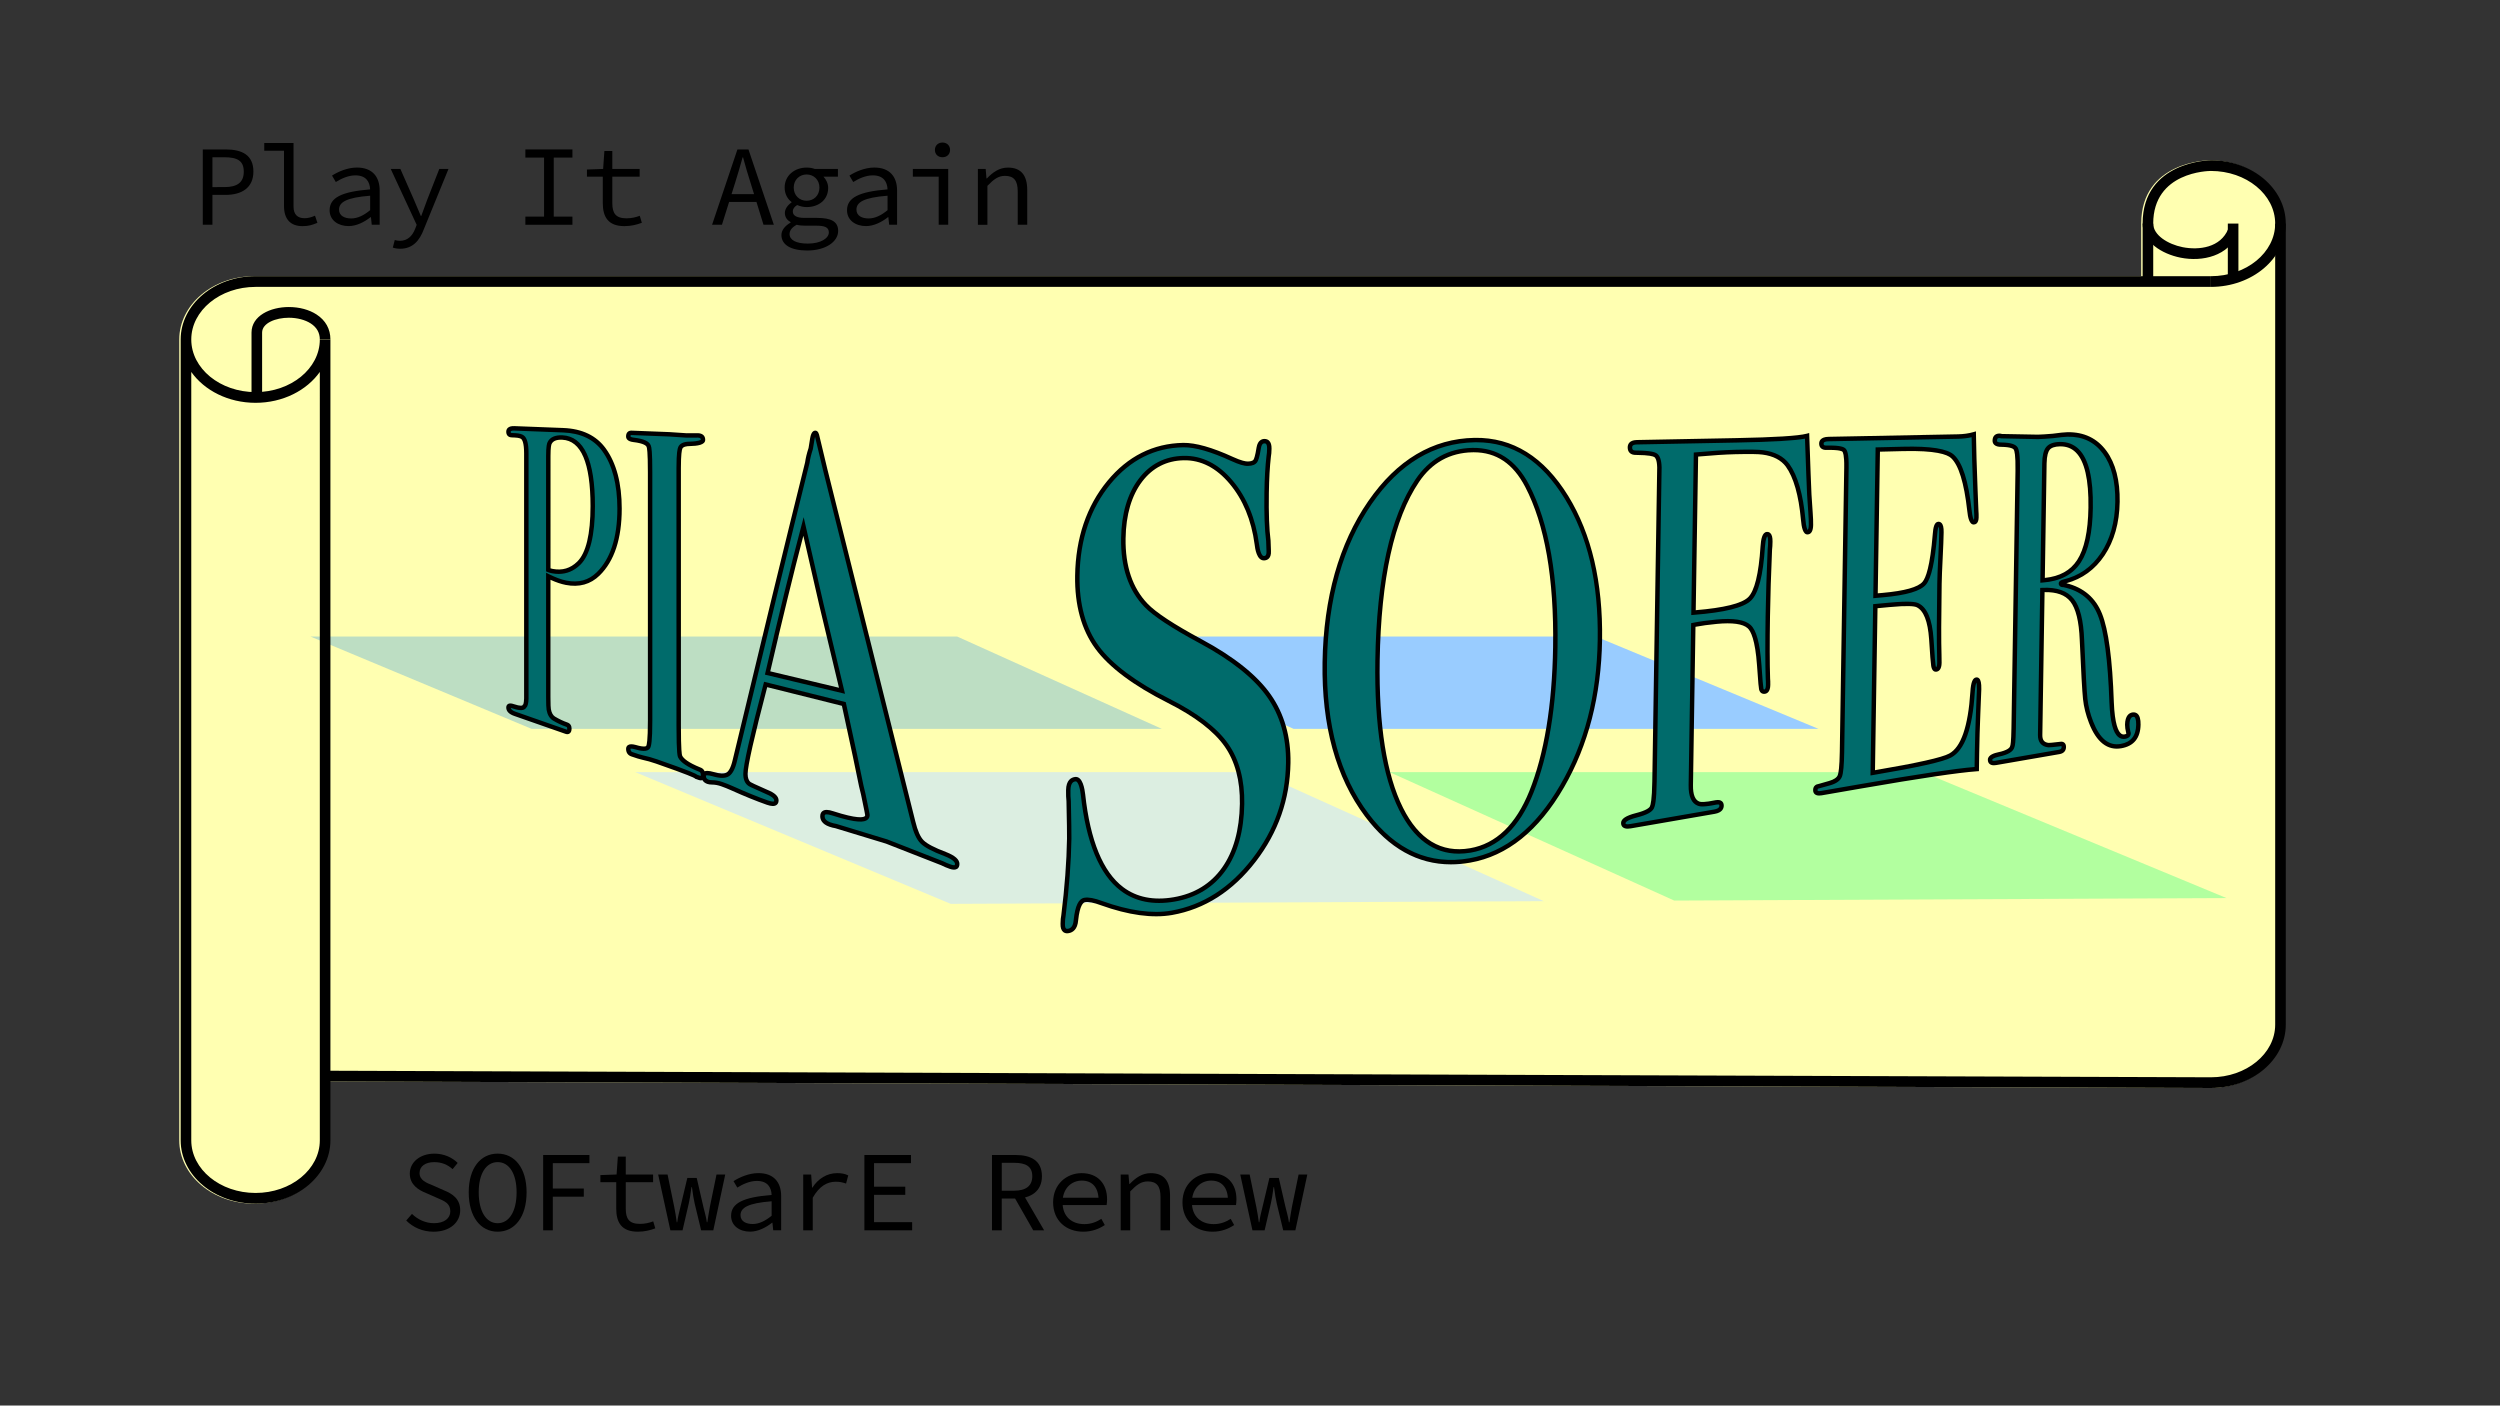 <?xml version="1.0" encoding="utf-8"?>
<!-- Generator: Adobe Illustrator 27.5.0, SVG Export Plug-In . SVG Version: 6.00 Build 0)  -->
<svg version="1.1" id="Calque_1" xmlns="http://www.w3.org/2000/svg" xmlns:xlink="http://www.w3.org/1999/xlink" x="0px" y="0px"
	 viewBox="0 0 1366 768" style="enable-background:new 0 0 1366 768;" xml:space="preserve">
<rect x="0" y="0" width="1366" height="768" fill="#333333" stroke="none"/>
<style type="text/css">
	.st0{fill:#FFFFB1;}
	.st1{fill:#99CCFF;}
	.st2{fill:#B2FF9F;}
	.st3{fill:#DCEEE1;}
	.st4{fill:#BDDEC3;}
	.st5{fill:#006B6B;}
</style>
<g>
	<g>
		<path class="st0" d="M1207.26,87.57c-0.37,0-37.31,0.39-37.31,34.6v28.75H138.85c-22.56,0-40.91,15.52-40.91,34.6v437.57
			c0,19.08,18.35,34.6,40.91,34.6s40.91-15.52,40.91-34.6V590.9l1027.5,3.58c22.56,0,40.91-15.52,40.91-34.6V122.16
			C1248.17,103.09,1229.82,87.57,1207.26,87.57z"/>
	</g>
</g>
<g>
	<g>
		<polygon class="st1" points="706.84,398.26 993.63,398.26 871.97,347.81 595.01,347.81 		"/>
	</g>
	<g>
		<polygon class="st2" points="914.8,492.07 1216.56,490.71 1050.65,421.9 759.26,421.9 		"/>
	</g>
	<g>
		<polygon class="st3" points="687.25,421.9 347.12,421.9 519.49,493.87 843.51,492.4 		"/>
	</g>
	<g>
		<polygon class="st4" points="634.84,398.26 523.01,347.81 169.64,347.81 290.48,398.26 		"/>
	</g>
</g>
<g>
	<g>
		<path class="st5" d="M338.53,277.95c0,16.15-3.94,28.06-11.65,35.6c-4.72,4.64-10.6,6.23-17.56,4.87
			c-2.9-0.57-6.15-1.75-9.73-3.53l0,65.97c0,3.56,0.08,5.84,0.25,6.82c0.41,2.31,1.33,3.94,2.75,4.88c2.44,1.46,4.81,2.58,7.12,3.37
			c0.95,0.32,1.42,1.04,1.42,2.15c0,1.58-0.6,2.16-1.81,1.74c-0.52-0.18-0.94-0.33-1.28-0.45c-4.66-1.63-13.2-4.62-25.26-8.83
			l-1.51-0.53c-2.3-0.8-3.44-1.94-3.44-3.43c0-1.04,0.8-1.29,2.4-0.74c3.63,1.24,5.74,1.28,6.29,0.11c0.63-0.39,0.98-1.79,1.06-4.18
			l0-134.07c0-4.69-0.67-7.61-2-8.73c-0.78-0.64-2.15-1-4.08-1.09l-1.15-0.05c-0.23-0.01-0.5-0.02-0.8-0.04
			c-1.14-0.05-1.71-0.67-1.71-1.87c0-1.33,1.07-1.96,3.21-1.87l26.73,1.03c9.91,0.38,17.41,3.92,22.28,10.7
			C335.67,253.54,338.53,264.31,338.53,277.95z M323.87,276.53c0-24.46-5.65-36.96-16.6-37.46c-3.55-0.16-5.85,0.82-6.93,2.95
			c-0.5,0.91-0.75,3.31-0.75,7.21l0,62.18c0.66,0.28,1.41,0.5,2.24,0.66c5.57,1.04,10.38-0.38,14.4-4.31
			C321.3,302.78,323.87,292.35,323.87,276.53z"/>
		<path d="M310,401.17c-0.31,0-0.68-0.06-1.09-0.2l-28.05-9.81c-2.82-0.99-4.26-2.53-4.26-4.58c0-1.01,0.47-1.55,0.86-1.83
			c0.96-0.69,2.26-0.36,3.16-0.06c4.02,1.37,4.78,0.76,4.79,0.75l0.15-0.33l0.31-0.2c-0.02,0,0.39-0.45,0.49-3.19l0-134.03
			c0-5.63-0.98-7.31-1.57-7.8c-0.31-0.25-1.17-0.7-3.35-0.8l-1.96-0.09c-1.8-0.08-2.88-1.24-2.88-3.09c0-0.84,0.29-1.57,0.85-2.1
			c0.76-0.73,1.95-1.06,3.63-0.99l26.73,1.03c10.35,0.4,18.16,4.17,23.22,11.2c5.77,7.98,8.7,19.05,8.7,32.89l0,0
			c0,16.41-4.04,28.68-12.02,36.47c-4.98,4.89-11.26,6.64-18.65,5.19c-2.52-0.49-5.3-1.43-8.28-2.8l0,64.03c0,4.34,0.13,6,0.23,6.62
			c0.35,1.98,1.08,3.31,2.22,4.07c2.31,1.38,4.62,2.48,6.84,3.24c1.45,0.5,2.25,1.67,2.25,3.3c0,1.31-0.35,2.19-1.07,2.7
			C310.99,400.98,310.57,401.17,310,401.17z M279.08,386.8c0.16,0.84,1.03,1.52,2.6,2.07l28.05,9.81c0.05,0.02,0.1,0.03,0.13,0.04
			c0.03-0.12,0.06-0.32,0.06-0.63c0-0.73-0.27-0.88-0.6-1c-2.38-0.81-4.85-1.99-7.35-3.48c-1.75-1.16-2.85-3.08-3.32-5.71
			c-0.18-1.06-0.27-3.36-0.27-7.03l0-67.94l1.76,0.88c3.46,1.73,6.63,2.88,9.42,3.43c6.64,1.3,12.03-0.18,16.47-4.54
			c7.49-7.32,11.29-19,11.29-34.73c0-13.32-2.77-23.91-8.24-31.47c-4.6-6.4-11.78-9.82-21.34-10.19l-26.73-1.03
			c-1.38-0.05-1.78,0.25-1.85,0.31c-0.03,0.03-0.1,0.09-0.1,0.34c0,0.63,0.14,0.63,0.55,0.65l1.96,0.09
			c2.22,0.1,3.79,0.55,4.79,1.36c1.68,1.42,2.45,4.49,2.45,9.68l0,134.07c-0.09,2.71-0.5,4.24-1.34,4.99
			c-1.32,2.09-4.95,1.15-7.63,0.23C279.49,386.88,279.24,386.82,279.08,386.8z M305.25,313.6c-1.18,0-2.39-0.12-3.64-0.35
			c-0.92-0.17-1.75-0.42-2.5-0.73l-0.74-0.32l0-62.98c0-5.45,0.48-7.03,0.89-7.79c1.29-2.56,4.03-3.77,8.06-3.59
			c11.79,0.54,17.77,13.56,17.77,38.68c0,16.08-2.69,26.88-8,32.08C313.69,311.93,309.72,313.6,305.25,313.6z M300.8,310.55
			c0.39,0.12,0.8,0.22,1.25,0.31c5.23,0.97,9.59-0.33,13.33-3.99c4.83-4.73,7.27-14.94,7.27-30.34c0-23.58-5.2-35.78-15.44-36.25
			c-3.05-0.14-4.94,0.61-5.79,2.29c-0.2,0.36-0.61,1.66-0.61,6.66L300.8,310.55z"/>
	</g>
	<g>
		<path class="st5" d="M384.14,423.42c0,1.54-0.67,2.06-2.01,1.6l-1.66-0.58c-0.66-0.77-8.07-3.61-21.73-8.36
			c-2.56-0.89-5.09-1.6-7.6-2.13c-1.29-0.28-3.28-0.89-5.93-1.82c-1.27-0.44-1.9-1.42-1.9-2.93c0-1.34,1.27-1.67,3.82-0.96
			c3.97,1.19,6.33,1.17,7.03-0.05c0.71-1.22,1.06-6.04,1.06-14.47l-0.01-135.68c0-8.42-0.26-13.17-0.77-14.22
			c-0.62-1.75-3.41-2.9-8.33-3.47c-1.88-0.23-2.82-0.86-2.82-1.9c0-1.33,0.59-1.98,1.77-1.93l20.7,0.8c1.59,0.06,4.7,0.28,9.36,0.63
			l6.3-0.03c1.79,0.07,2.7,0.87,2.7,2.41c0,1.37-2.49,2.11-7.38,2.22c-2.75,0.05-4.41,0.77-5.01,2.15
			c-0.6,1.38-0.89,5.07-0.89,11.04l0.01,141.05c0,10.04,0.27,15.59,0.81,16.65c1.18,2.34,4.7,4.69,10.65,7.08
			C383.52,420.92,384.14,421.9,384.14,423.42z"/>
		<path d="M382.96,426.4c-0.38,0-0.79-0.08-1.24-0.23l-1.97-0.69l-0.21-0.25c-0.38-0.29-3.34-1.79-21.21-8.01
			c-2.51-0.87-5.01-1.58-7.45-2.09c-1.33-0.29-3.32-0.89-6.08-1.86c-1.75-0.61-2.72-2.06-2.72-4.08c0-1.06,0.5-1.66,0.92-1.98
			c0.91-0.69,2.32-0.74,4.44-0.16c5.02,1.5,5.65,0.53,5.66,0.52c0.27-0.47,0.9-2.75,0.9-13.86l-0.01-135.68
			c0-11.42-0.5-13.37-0.65-13.69l-0.05-0.13c-0.2-0.57-1.31-1.96-7.32-2.66c-3.22-0.39-3.9-1.91-3.9-3.11
			c0-1.05,0.29-1.86,0.87-2.42c0.54-0.52,1.26-0.76,2.16-0.73l20.7,0.8c1.51,0.06,4.41,0.25,9.41,0.63l6.2-0.03
			c2.51,0.1,3.92,1.42,3.92,3.63c0,2.85-4.33,3.34-8.57,3.43c-1.52,0.03-3.44,0.29-3.92,1.41c-0.3,0.68-0.79,2.97-0.79,10.56
			l0.01,141.05c0,13.17,0.47,15.65,0.68,16.1c0.71,1.41,3.03,3.69,10.01,6.49c1.66,0.57,2.61,2.01,2.61,4.05l0,0l0,0l0,0
			c0,1.21-0.35,2.07-1.05,2.57C383.92,426.27,383.47,426.4,382.96,426.4z M381.1,423.37l1.43,0.5c0.15,0.05,0.26,0.08,0.34,0.09
			c0.02-0.1,0.05-0.27,0.05-0.54l0,0c0-1.25-0.49-1.59-1.02-1.77c-6.32-2.54-10.01-5.04-11.34-7.68c-0.3-0.6-0.93-1.84-0.94-17.2
			l-0.01-141.05c0-8.27,0.57-10.54,0.99-11.53c0.81-1.86,2.86-2.83,6.11-2.88c5.53-0.13,6.18-1.04,6.21-1.07
			c-0.02-0.43-0.02-1.06-1.55-1.12l-6.25,0.03c-5.07-0.38-7.94-0.58-9.41-0.63l-20.7-0.8c-0.26-0.01-0.36,0.04-0.38,0.05
			c-0.03,0.03-0.12,0.22-0.12,0.66c0,0.29,0.7,0.57,1.75,0.69c5.51,0.64,8.48,1.98,9.31,4.21c0.43,0.96,0.86,3.57,0.86,14.69
			l0.01,135.68c0,11.49-0.65,14.1-1.23,15.08c-1.38,2.39-5.48,1.49-8.44,0.6c-1.83-0.51-2.3-0.25-2.3-0.24
			c0.05,1.27,0.57,1.62,1.13,1.82c2.63,0.92,4.58,1.52,5.79,1.78c2.53,0.54,5.14,1.27,7.74,2.18
			C377,421.14,380.26,422.73,381.1,423.37z"/>
	</g>
	<g>
		<path class="st5" d="M523.01,472.06c0,1.89-1.26,2.39-3.79,1.51c-1.67-0.58-3.17-1.22-4.49-1.9l-30.23-11.83l-27.83-8.48
			c-0.98-0.14-2.03-0.41-3.14-0.8c-2.77-0.97-4.15-2.49-4.15-4.58c0-2.31,1.86-2.82,5.61-1.55c12.51,4.06,18.95,4.43,18.95,0.98
			c0-0.2-0.15-1.06-0.45-2.58l-1.8-8.77l-1.13-4.67c-1.31-6.78-4.5-21.77-9.51-44.71l-42.72-10.66
			c-7.4,28.24-11.03,44.37-11.03,48.85c0,2.62,0.72,4.45,2.18,5.51c0.36,0.32,3.42,1.72,9.24,4.28c3.65,1.43,5.49,3.02,5.49,4.75
			c0,1.92-1.65,2.3-4.92,1.15c-5.71-2-12.22-4.66-19.49-7.93c-1.76-0.79-3.57-1.52-5.43-2.16c-1.85-0.64-3.62-0.96-5.33-0.95
			c-0.91-0.01-1.64-0.12-2.21-0.32c-1.58-0.55-2.36-1.64-2.36-3.26c0-1.63,1.77-1.92,5.33-0.89c3.61,1.05,6.25,1.08,7.88,0.06
			c1.64-1.02,2.93-3.6,3.88-7.75c15.61-65.09,28.9-119.74,39.54-162.5c0.31-2.31,0.93-4.89,1.88-7.76l0.87-5.38
			c0.4-2.16,0.94-3.23,1.62-3.21c0.41,0.01,0.74,0.62,1.02,1.82c1.77,7.83,5.84,24.36,12.27,49.9c5.12,20.33,18.2,72.7,40.18,160.88
			c1.27,5.28,2.9,8.92,4.91,10.92c2.01,2.02,6.2,4.23,12.63,6.65C520.82,468.37,523.01,470.17,523.01,472.06z M460.07,377.44
			c-2.3-9.64-6.08-25.47-11.29-47.26l-9.74-42.52c-5.57,20.93-12.13,47.72-19.63,80.05L460.07,377.44z"/>
		<path d="M521.26,475.2c-0.7,0-1.51-0.16-2.44-0.49c-1.67-0.58-3.22-1.24-4.59-1.94l-30.17-11.81l-27.66-8.42
			c-1.03-0.16-2.14-0.44-3.28-0.84c-4.1-1.44-4.96-3.91-4.96-5.73c0-1.57,0.69-2.4,1.27-2.81c1.24-0.88,3.13-0.85,5.95,0.11
			c13.02,4.22,16.25,3.35,17.04,2.78c0.18-0.13,0.3-0.29,0.3-0.65c0-0.04-0.05-0.44-0.43-2.34l-1.8-8.77l-1.12-4.63
			c-1.33-6.86-4.48-21.65-9.35-44l-40.82-10.19c-7.09,27.12-10.68,43.06-10.68,47.38c0,2.23,0.55,3.7,1.68,4.52
			c0.36,0.25,2.18,1.15,9.02,4.16c4.17,1.64,6.21,3.56,6.21,5.86c0,1.36-0.62,2.09-1.14,2.46c-1.12,0.79-2.84,0.75-5.41-0.15
			c-5.67-1.99-12.26-4.67-19.59-7.97c-1.73-0.78-3.53-1.5-5.33-2.13c-1.69-0.59-3.34-0.89-4.89-0.89c-0.01,0-0.03,0-0.04,0
			c-1.07-0.01-1.91-0.14-2.61-0.38c-2.08-0.73-3.18-2.25-3.18-4.41c0-1.12,0.53-1.76,0.98-2.09c1.12-0.84,2.94-0.83,5.91,0.03
			c3.21,0.94,5.6,1,6.9,0.2c0.93-0.58,2.26-2.26,3.34-6.99c15.73-65.61,29.03-120.27,39.53-162.46c0.32-2.34,0.93-4.9,1.89-7.82
			l0.85-5.28c0.24-1.31,0.8-4.29,2.87-4.23c1.54,0.05,1.98,1.95,2.17,2.76c1.77,7.84,5.79,24.15,12.27,49.88
			c4.99,19.79,17.38,69.41,40.18,160.89c1.21,5.04,2.75,8.53,4.59,10.36c1.89,1.89,5.99,4.04,12.2,6.37
			c4.93,1.93,7.33,4.06,7.33,6.52l0,0c0,1.49-0.63,2.25-1.16,2.63C522.57,475.03,521.98,475.2,521.26,475.2z M451.7,444.96
			c-0.53,0-0.76,0.12-0.85,0.18c-0.17,0.12-0.25,0.4-0.25,0.83c0,0.97,0.35,2.39,3.33,3.43c1.03,0.36,2.01,0.61,2.92,0.74l0.18,0.04
			l27.83,8.48l30.43,11.91c1.29,0.66,2.75,1.28,4.34,1.83c1.61,0.56,2.03,0.29,2.03,0.28c0.05-0.04,0.14-0.24,0.14-0.64
			c0-0.6-0.56-2.21-5.76-4.24c-6.61-2.49-10.88-4.76-13.05-6.92c-2.18-2.18-3.89-5.95-5.23-11.5
			c-22.8-91.46-35.19-141.08-40.17-160.87c-6.46-25.63-10.47-41.93-12.25-49.82c-0.09,0.32-0.19,0.72-0.28,1.24l-0.91,5.53
			c-0.92,2.8-1.53,5.34-1.83,7.54l-0.03,0.13c-10.5,42.2-23.8,96.87-39.54,162.49c-1.03,4.5-2.48,7.29-4.42,8.5
			c-1.96,1.22-4.86,1.24-8.86,0.07c-3.11-0.9-3.76-0.43-3.77-0.42c0,0-0.01,0.04-0.01,0.15c0,1.1,0.46,1.74,1.55,2.12
			c0.44,0.15,1.05,0.24,1.82,0.25c1.76,0,3.75,0.34,5.72,1.02c1.87,0.65,3.73,1.39,5.53,2.2c7.26,3.27,13.78,5.93,19.39,7.89
			c2.55,0.89,3.17,0.48,3.2,0.46c0.08-0.06,0.11-0.28,0.11-0.47c0-1.12-1.72-2.44-4.71-3.62c-8.93-3.92-9.31-4.26-9.59-4.5
			c-1.7-1.22-2.6-3.41-2.6-6.43c0-4.65,3.62-20.73,11.07-49.16l0.31-1.16l44.62,11.13l0.16,0.74c4.98,22.78,8.18,37.83,9.52,44.74
			l1.11,4.61l1.81,8.81c0.48,2.4,0.48,2.65,0.48,2.82c0,1.1-0.45,2-1.3,2.62c-1.55,1.13-5.23,2.1-19.24-2.44
			C453.18,445.1,452.27,444.96,451.7,444.96z M461.71,379.09l-43.76-10.47l0.27-1.18c7.52-32.4,14.12-59.35,19.64-80.09l1.26-4.76
			l10.84,47.32L461.71,379.09z M420.87,366.81l37.55,8.98l-10.83-45.33l-8.64-37.71C433.78,312.51,427.71,337.38,420.87,366.81z"/>
	</g>
</g>
<g>
	<g>
		<path class="st5" d="M703.87,416.87c-0.31,19.64-6.47,37.27-18.64,53.08c-12.36,16.06-27.31,25.71-45.01,28.82
			c-10.58,1.86-23.32,0.12-38.35-5.28c-4.06-1.51-7.12-2.09-9.18-1.75c-2.48,0.41-4.08,4.07-4.81,10.96
			c-0.26,3.54-1.63,5.54-4.13,5.98c-2.09,0.37-3.11-0.93-3.07-3.89c0.03-1.97,0.16-3.47,0.39-4.49c1.9-15.29,2.96-29.32,3.16-42.11
			c0.04-2.46-0.07-9.32-0.31-20.58c-0.18-1.44-0.26-3.4-0.22-5.86c0.06-3.69,1.34-5.7,3.84-6.01c2.07-0.26,3.47,2.53,4.21,8.36
			c4.66,43.18,21.49,62.19,49.76,57.34c11.76-2.01,20.81-7.6,27.25-16.71c6.39-9.05,9.68-20.86,9.91-35.47
			c0.2-13-2.65-23.69-8.57-32.14c-5.98-8.51-16.44-16.55-31.56-24.17c-18.59-9.37-31.7-19.14-39.08-29.2
			c-7.44-10.14-11.07-23.23-10.82-39.2c0.32-20.39,6.12-37.42,17.28-50.96c11.01-13.36,24.59-20.12,40.62-20.39
			c6.55-0.11,15.48,2.44,26.7,7.59c3.89,1.78,6.76,2.64,8.61,2.59c2.04-0.05,3.37-0.54,4.04-1.48c0.66-0.94,1.29-3.39,1.9-7.33
			c0.4-2.32,1.43-3.49,3.08-3.51c1.82-0.03,2.72,1.33,2.67,4.1c-0.03,1.85-0.14,3.23-0.34,4.16c-0.64,5.54-1.02,12.23-1.14,20.06
			c-0.17,11.06,0.14,19.81,0.96,26.2l0.19,5.51c0.14,2.53-0.7,3.84-2.52,3.94c-2.02,0.12-3.35-2.46-4-7.74
			c-1.81-13.55-6.44-24.78-13.93-33.73c-7.57-9.03-16.23-13.46-26.04-13.25c-9.73,0.21-17.61,4.22-23.58,12.06
			c-6.02,7.9-9.14,18.53-9.35,31.83c-0.24,15.49,3.88,27.67,12.31,36.48c4.66,4.93,14.73,11.55,30.01,19.76
			c17.58,9.45,29.92,19.34,37.25,29.76C700.6,390.51,704.09,402.71,703.87,416.87z"/>
		<path d="M583.08,509.97c-0.86,0-1.59-0.26-2.19-0.76c-1-0.85-1.47-2.3-1.43-4.42c0.03-2.07,0.17-3.62,0.42-4.74
			c1.87-15.08,2.93-29.2,3.13-41.87c0.04-2.39-0.06-9.09-0.31-20.48c-0.18-1.51-0.26-3.52-0.22-5.97c0.09-5.45,2.71-6.92,4.9-7.2
			c4.33-0.54,5.26,6.95,5.57,9.41c2.74,25.35,9.75,42.45,20.85,50.83c7.29,5.5,16.54,7.35,27.5,5.47
			c11.33-1.94,20.23-7.4,26.46-16.22c6.2-8.78,9.46-20.48,9.69-34.79c0.2-12.67-2.61-23.24-8.35-31.42
			c-5.85-8.33-16.32-16.33-31.11-23.78c-18.78-9.47-32.07-19.41-39.51-29.56c-7.59-10.34-11.31-23.78-11.05-39.94
			c0.32-20.57,6.23-37.97,17.55-51.72c11.16-13.54,25.14-20.55,41.54-20.84c6.68-0.1,15.84,2.47,27.23,7.7
			c4.59,2.1,6.93,2.5,8.07,2.48c1.11-0.03,2.55-0.22,3.08-0.97c0.3-0.44,0.94-1.91,1.7-6.81c0.68-3.91,2.96-4.52,4.26-4.55
			c1.1,0.02,1.95,0.32,2.62,0.98c0.9,0.9,1.33,2.33,1.3,4.35c-0.03,1.92-0.15,3.36-0.36,4.39c-0.61,5.34-0.99,12.05-1.11,19.83
			c-0.17,10.99,0.15,19.75,0.95,26.03l0.2,5.62c0.24,4.33-2.2,5.12-3.67,5.2c-4.19,0.22-5.01-6.57-5.28-8.81
			c-1.77-13.25-6.37-24.39-13.66-33.09c-7.3-8.71-15.75-13.01-25.08-12.82c-9.32,0.2-16.94,4.1-22.64,11.58
			c-5.84,7.67-8.9,18.13-9.1,31.11c-0.24,15.09,3.79,27.07,11.97,35.62c4.55,4.81,14.55,11.38,29.71,19.53
			c17.57,9.45,30.25,19.59,37.67,30.13c7.36,10.46,10.97,23.05,10.75,37.4c-0.31,19.81-6.67,37.91-18.89,53.8
			c-12.53,16.29-27.93,26.14-45.77,29.28c-10.76,1.89-23.88,0.1-38.98-5.33c-3.85-1.43-6.73-2-8.57-1.69
			c-1.04,0.17-2.93,1.69-3.8,9.89c-0.38,5.14-3,6.68-5.13,7.05C583.65,509.94,583.36,509.97,583.08,509.97z M587.76,426.94
			c-0.03,0-0.05,0-0.08,0c-0.74,0.09-2.7,0.34-2.77,4.82c-0.04,2.38,0.03,4.29,0.21,5.69l0.01,0.13c0.24,11.45,0.35,18.2,0.31,20.63
			c-0.2,12.75-1.26,26.96-3.17,42.24c-0.23,1.05-0.35,2.48-0.38,4.36c-0.03,1.81,0.4,2.38,0.58,2.53c0.21,0.18,0.56,0.22,1.06,0.14
			c1.2-0.21,2.84-0.95,3.13-4.87c0.82-7.73,2.67-11.55,5.83-12.08c2.29-0.38,5.5,0.21,9.8,1.81c14.69,5.28,27.38,7.04,37.72,5.22
			c17.22-3.02,32.11-12.57,44.26-28.36c12.07-15.68,18.08-32.81,18.39-52.36l1.22,0.02l-1.22-0.02
			c0.22-13.83-3.25-25.93-10.31-35.96c-7.2-10.23-19.59-20.12-36.83-29.39c-15.39-8.27-25.59-15-30.32-20
			c-8.63-9.02-12.89-21.59-12.64-37.33c0.21-13.51,3.44-24.46,9.6-32.55c6.17-8.1,14.43-12.32,24.53-12.54
			c10.13-0.2,19.21,4.39,27,13.69c7.59,9.07,12.37,20.62,14.21,34.35c0.52,4.26,1.56,6.81,2.72,6.69c0.53-0.03,1.52-0.09,1.38-2.66
			l-0.19-5.54c-0.81-6.28-1.13-15.16-0.96-26.26c0.12-7.86,0.51-14.65,1.15-20.18c0.2-0.97,0.3-2.29,0.33-4.03
			c0.03-1.72-0.35-2.36-0.58-2.59c-0.12-0.12-0.37-0.29-0.85-0.27c-0.44,0.01-1.47,0.02-1.9,2.51c-0.86,5.52-1.61,7.11-2.11,7.81
			c-0.91,1.29-2.55,1.94-5.01,2c-2.08,0.07-5.06-0.83-9.14-2.7c-11.05-5.07-19.88-7.59-26.17-7.48
			c-15.66,0.27-29.02,6.98-39.7,19.95c-10.97,13.31-16.69,30.2-17,50.21c-0.24,15.62,3.32,28.56,10.58,38.47
			c7.21,9.84,20.21,19.54,38.64,28.83c15.16,7.63,25.93,15.89,32.01,24.55c6.04,8.62,8.99,19.67,8.79,32.86
			c-0.23,14.8-3.64,26.97-10.13,36.16c-6.62,9.37-16.06,15.16-28.04,17.21c-11.65,1.99-21.53,0-29.38-5.93
			c-11.66-8.8-18.99-26.46-21.8-52.49C589.85,428.85,588.67,426.94,587.76,426.94z"/>
	</g>
	<g>
		<path class="st5" d="M874.18,349.67c-0.47,30.31-7.28,56.81-20.59,79.84c-13.57,23.47-30.32,37.11-50.47,40.64
			c-22.02,3.87-40.88-4.27-56.31-24.82c-15.76-20.98-23.49-48.89-22.96-83.41c0.55-35.18,8.87-64.42,24.73-87.36
			c15.53-22.48,34.69-33.74,57.18-34.13c20.58-0.35,37.23,10.18,50.18,31.31C868.64,292.48,874.66,318.36,874.18,349.67z
			 M849.82,353.6c0.59-37.98-4.49-67.28-15.38-88.15c-6.91-13.25-16.86-19.8-29.95-19.53c-12.7,0.27-22.77,5.82-30.11,16.72
			c-13.7,20.32-21,53.14-21.71,98.19c-0.56,35.74,3.76,62.82,12.86,81.08c8.99,18.03,21.68,25.54,37.89,22.76
			c14.78-2.54,25.84-13.25,33.36-32.04C844.99,412.06,849.32,385.78,849.82,353.6z"/>
		<path d="M792.78,472.3c-18.11,0-33.87-8.79-46.96-26.23c-15.93-21.21-23.74-49.53-23.2-84.16c0.55-35.27,8.94-64.89,24.95-88.03
			c15.62-22.6,35.19-34.26,58.16-34.65c20.86-0.34,38.05,10.37,51.24,31.89c12.71,20.74,18.91,47.17,18.42,78.57
			c-0.47,30.37-7.46,57.44-20.76,80.43c-13.76,23.8-31.02,37.67-51.32,41.23C799.72,471.99,796.21,472.3,792.78,472.3z
			 M806.78,241.66c-0.33,0-0.67,0-1,0.01c-22.15,0.38-41.06,11.69-56.2,33.6c-15.72,22.74-23.97,51.9-24.51,86.68
			c-0.53,34.08,7.11,61.89,22.71,82.66c14.97,19.95,33.52,28.14,55.13,24.35c19.55-3.43,36.25-16.91,49.63-40.06
			c13.27-22.95,19.96-48.87,20.43-79.25l1.22,0.02l-1.22-0.02c0.49-31.36-5.42-56.64-18.06-77.26
			C842.22,251.72,826.47,241.66,806.78,241.66z M797.05,466.45c-13.71,0-24.65-8.04-32.6-23.99c-9.18-18.41-13.55-45.87-12.99-81.64
			c0.7-45.08,8.08-78.34,21.92-98.85c7.52-11.17,17.98-16.98,31.09-17.25c13.46-0.25,23.91,6.51,31.05,20.19
			c10.89,20.86,16.11,50.72,15.52,88.73l0,0c-0.5,32.17-4.92,58.9-13.12,79.46c-7.67,19.16-19.2,30.19-34.28,32.78
			C801.37,466.25,799.18,466.45,797.05,466.45z M805.29,247.13c-0.26,0-0.52,0-0.78,0.01c-12.27,0.26-22.07,5.7-29.13,16.18
			c-13.57,20.12-20.8,52.93-21.5,97.53c-0.55,35.37,3.73,62.46,12.74,80.52c8.65,17.35,20.96,24.78,36.6,22.1
			c14.19-2.44,25.1-12.97,32.43-31.29c8.09-20.28,12.45-46.72,12.95-78.59l1.22,0.02l-1.22-0.02c0.59-37.6-4.54-67.07-15.24-87.57
			C826.73,253.32,817.54,247.13,805.29,247.13z"/>
	</g>
	<g>
		<path class="st5" d="M989.52,286.78c-0.04,2.61-0.66,3.95-1.86,4.02c-1.2,0.07-2-2.25-2.41-6.95
			c-1.23-13.58-4.05-23.43-8.45-29.57c-2.87-3.93-7.39-6.3-13.57-7.11c-2.24-0.33-7.27-0.41-15.13-0.22
			c-5.9,0.14-13.03,0.61-21.42,1.4l-1.35,86.37c16.68-1.31,26.79-3.8,30.63-7.48c3.82-3.66,6.22-13.23,7.21-28.7
			c0.32-4.4,1.1-6.63,2.34-6.7c1.24-0.07,1.84,1.32,1.79,4.16c-0.03,1.71-0.11,3.13-0.25,4.28c-0.57,13.12-0.95,25.29-1.13,36.48
			c-0.23,14.44-0.2,25.8,0.06,34.1c0.09,0.75,0.12,1.88,0.1,3.4c-0.04,2.28-0.67,3.49-1.9,3.64c-0.99,0.13-1.61-0.37-1.83-1.48
			c-0.23-1.11-0.6-5.43-1.1-12.98c-0.82-11.51-2.67-18.56-5.56-21.13c-2.91-2.59-8.81-3.47-17.77-2.62
			c-4.79,0.45-9.02,1.04-12.7,1.78l-0.47,29.96l-0.9,57.58c-0.09,5.68,1.36,9.05,4.32,10.11c1.41,0.53,4.57,0.3,9.46-0.73
			c2.04-0.35,3.05,0.26,3.02,1.8c-0.03,1.74-1.33,2.83-3.91,3.28l-1.95,0.34c-1.82,0.32-4.3,0.75-7.45,1.29
			c-3.03,0.53-5.08,0.88-6.14,1.06l-30.32,5.25c-2.64,0.46-3.96-0.12-3.93-1.73s2.44-3.03,7.23-4.24c4.75-1.2,7.54-2.62,8.38-4.26
			c0.84-1.63,1.32-6.34,1.44-14.12l2.68-171.65c-0.08-3.58-0.77-5.81-2.07-6.67c-1.29-0.87-4.86-1.34-10.72-1.4
			c-2.25,0.05-3.36-0.93-3.32-2.93c0.03-1.82,1.29-2.75,3.79-2.8l3.31-0.06c-0.28,0.01,6.34-0.12,19.64-0.38
			c13.04-0.25,23.55-0.45,31.63-0.61c21.19-0.41,33.84-1.21,38.44-2.42c0.08,2.43,0.33,9.43,0.75,20.99
			c0.24,7.83,0.61,14.81,1.11,20.94C989.46,282.69,989.55,284.92,989.52,286.78z"/>
		<path d="M889.34,452.8c-1.14,0-2.01-0.26-2.64-0.8c-0.45-0.38-0.98-1.1-0.96-2.33c0.04-2.29,2.62-4,8.15-5.4
			c5.73-1.45,7.22-2.9,7.6-3.63c0.42-0.82,1.16-3.67,1.31-13.58l2.68-171.65c-0.1-4.08-1-5.29-1.53-5.64
			c-0.62-0.41-2.74-1.12-10.06-1.19c-1.49,0.03-2.66-0.34-3.45-1.13c-0.73-0.73-1.1-1.75-1.08-3.03c0.02-1.46,0.7-3.92,4.98-4
			l54.58-1.05c20.83-0.4,33.67-1.2,38.15-2.38l1.48-0.39l0.05,1.53c0.08,2.43,0.33,9.43,0.75,20.99c0.24,7.85,0.61,14.87,1.11,20.88
			c0.2,2.71,0.29,4.93,0.26,6.81l0,0c-0.05,3.35-1.06,5.11-3.01,5.22c-2.59,0.16-3.34-3.99-3.69-8.06
			c-1.21-13.29-3.97-23.04-8.22-28.96c-2.66-3.63-6.95-5.86-12.74-6.61c-2.19-0.33-7.21-0.39-14.94-0.21
			c-5.54,0.13-12.34,0.57-20.25,1.29l-1.31,83.93c15.43-1.3,25.04-3.66,28.55-7.04c3.57-3.42,5.87-12.81,6.84-27.9
			c0.27-3.8,0.9-7.69,3.49-7.84c0.71-0.05,1.36,0.19,1.86,0.67c0.87,0.83,1.26,2.33,1.22,4.72c-0.03,1.72-0.11,3.21-0.26,4.41
			c-0.57,13.06-0.95,25.33-1.12,36.35c-0.22,14.34-0.2,25.79,0.06,34.04c0.09,0.71,0.12,1.87,0.1,3.46
			c-0.06,3.69-1.65,4.67-2.97,4.83c-1.64,0.21-2.82-0.71-3.18-2.44c-0.15-0.73-0.44-2.89-1.12-13.14
			c-0.98-13.86-3.35-18.69-5.16-20.3c-2.63-2.35-8.3-3.13-16.84-2.32c-4.33,0.41-8.23,0.94-11.61,1.58l-1.35,86.56
			c-0.08,5.07,1.1,8.08,3.52,8.95c0.69,0.26,2.73,0.5,8.8-0.78c1.6-0.27,2.74-0.07,3.53,0.61c0.45,0.39,0.98,1.12,0.96,2.41
			c-0.03,1.65-0.9,3.76-4.92,4.46l-45.86,7.94C890.45,452.75,889.87,452.8,889.34,452.8z M893.88,246.15
			c8.23,0.08,10.46,0.95,11.43,1.6c1.66,1.11,2.51,3.61,2.61,7.66l-2.68,171.7c-0.17,10.72-0.98,13.5-1.58,14.66
			c-1.03,2-3.94,3.55-9.16,4.88c-6.11,1.55-6.31,2.92-6.31,3.08c0,0.22,0.03,0.37,0.11,0.44c0.08,0.07,0.58,0.4,2.39,0.08
			l45.86-7.94c2.88-0.5,2.9-1.66,2.9-2.1c0-0.26-0.04-0.46-0.11-0.52c-0.11-0.1-0.55-0.22-1.49-0.06
			c-6.83,1.44-9.03,1.07-10.09,0.67c-3.48-1.25-5.21-5.04-5.11-11.27l1.38-88.53l0.96-0.19c3.67-0.74,7.99-1.35,12.82-1.8
			c9.37-0.88,15.48,0.07,18.69,2.93c3.17,2.82,5.12,10,5.97,21.95c0.5,7.48,0.86,11.79,1.07,12.82c0.12,0.57,0.21,0.56,0.49,0.52
			c0.72-0.09,0.83-1.75,0.84-2.46c0.02-1.46-0.01-2.55-0.09-3.24c-0.27-8.39-0.3-19.88-0.07-34.26c0.17-11.05,0.55-23.33,1.13-36.52
			c0.14-1.21,0.23-2.61,0.25-4.25c0.04-2.5-0.47-2.93-0.48-2.93c0,0.01-0.86,0.59-1.23,5.58c-1.02,15.94-3.5,25.59-7.58,29.5
			c-4.09,3.92-14.35,6.48-31.38,7.82l-1.33,0.1l1.38-88.8l1.09-0.1c8.43-0.79,15.66-1.27,21.5-1.41c7.99-0.19,13-0.12,15.34,0.23
			c6.46,0.84,11.3,3.39,14.38,7.59c4.51,6.29,7.43,16.44,8.68,30.18c0.37,4.3,1.01,5.5,1.23,5.8c0.26-0.19,0.58-1,0.61-2.78v0
			c0.03-1.8-0.05-3.96-0.25-6.58c-0.5-6.04-0.87-13.11-1.12-20.99c-0.35-9.76-0.59-16.27-0.7-19.52
			c-5.62,1.06-17.85,1.76-37.25,2.13l-50.37,0.97c-0.31,0-0.62,0.01-0.9-0.01l0,0.03l0-0.03l0,0.03l-3.31,0.06
			c-2.57,0.05-2.59,1.06-2.59,1.6c-0.01,0.6,0.11,1.02,0.36,1.27C892.54,246.1,893.3,246.16,893.88,246.15z"/>
	</g>
	<g>
		<path class="st5" d="M1081.39,376.59c-0.01,0.69-0.18,4.93-0.51,12.74c-0.33,7.81-0.54,15.26-0.66,22.34l-0.13,8.55
			c-10.16,0.73-30.8,3.78-63.07,9.37c-4.01,0.7-7.99,1.38-11.94,2.07c-3.97,0.69-6.67,1.16-8.09,1.4l-1.77,0.31
			c-2.25,0.39-3.37-0.16-3.35-1.66c0.02-1,0.38-1.64,1.1-1.93c0.35-0.06,2.61-0.69,6.74-1.89c3.05-0.89,4.91-2.21,5.57-3.98
			c0.66-1.76,1.05-6.15,1.16-13.15l2.42-155.31c0.08-5.35-0.36-8.51-1.33-9.5c-0.97-0.99-4.15-1.42-9.55-1.29
			c-1.89,0.04-2.83-0.73-2.8-2.3c0.02-1.58,1.34-2.4,3.94-2.45l29.51-0.57c1.01-0.02,7.31-0.14,18.75-0.36
			c11.22-0.22,18.66-0.36,22.45-0.44c3.14-0.06,6.01-0.46,8.61-1.2c0.09,7.45,0.39,17.76,0.91,30.89l0.45,11.14
			c0.09,0.87,0.12,1.99,0.1,3.37c-0.03,1.73-0.51,2.62-1.43,2.68c-1.14,0.07-1.94-2.06-2.38-6.41c-1.73-15.65-4.81-25.53-9.26-29.62
			c-3.33-3.08-12.28-4.46-27.1-4.09l-13.72,0.34l-1.25,79.9l4.05-0.36c12.44-1.11,19.92-3.29,22.62-6.54
			c2.69-3.23,4.63-12.13,5.82-26.67c0.27-3.72,0.89-5.61,1.85-5.66c1.17-0.07,1.73,1.48,1.68,4.64c-0.05,3.17-0.23,7.84-0.54,14.01
			c-0.31,6.18-0.49,10.85-0.54,14.02c-0.29,18.83-0.32,31.76-0.09,38.75c0.06,1.75,0.08,3.24,0.06,4.47
			c-0.04,2.29-0.64,3.51-1.81,3.65c-0.75,0.09-1.24-0.59-1.48-2.06c-0.24-1.46-0.62-6.3-1.13-14.53
			c-0.69-10.33-3.22-16.52-7.6-18.59c-1.94-0.88-7.06-0.93-15.44-0.14l-7.54,0.71l-1.42,91.04c24.38-4.1,38.25-7.2,42.3-9.44
			c6.96-3.73,11.03-15.32,12.26-34.79c0.27-4.3,0.98-6.53,2.11-6.69C1080.97,371.21,1081.45,372.96,1081.39,376.59z"/>
		<path d="M993.99,434.7c-1.02,0-1.8-0.24-2.38-0.74c-0.44-0.37-0.95-1.07-0.93-2.28c0.03-2,1.18-2.76,1.86-3.04l0.25-0.07
			c0.06-0.01,0.78-0.16,6.61-1.86c2.65-0.77,4.25-1.86,4.77-3.24c0.42-1.12,0.95-4.24,1.08-12.74l2.42-155.31
			c0.11-6.96-0.73-8.37-0.99-8.63c-0.18-0.18-1.44-1.09-8.65-0.93c-1.39,0.05-2.42-0.31-3.13-1.01c-0.63-0.62-0.94-1.48-0.92-2.54
			c0.02-1.32,0.72-3.56,5.13-3.65l70.72-1.37c3.03-0.06,5.82-0.45,8.3-1.16l1.53-0.44l0.02,1.6c0.09,7.43,0.4,17.81,0.91,30.86
			l0.45,11.14c0.09,0.84,0.12,2.02,0.1,3.44c-0.05,3.24-1.64,3.82-2.58,3.87c-2.49,0.14-3.28-3.7-3.67-7.5
			c-1.69-15.28-4.68-24.99-8.87-28.84c-2.12-1.96-8.4-4.21-26.25-3.77l-12.55,0.31l-1.21,77.38l2.71-0.24
			c11.98-1.07,19.31-3.13,21.79-6.1c1.73-2.07,4.09-8.26,5.54-25.99c0.25-3.44,0.79-6.65,3-6.78c0.65-0.04,1.25,0.18,1.73,0.63
			c0.9,0.86,1.29,2.48,1.24,5.24c-0.05,3.12-0.22,7.72-0.54,14.05c-0.31,6.05-0.49,10.75-0.54,13.98
			c-0.29,18.73-0.32,31.75-0.09,38.69c0.06,1.76,0.08,3.28,0.06,4.53c-0.06,3.71-1.59,4.68-2.87,4.84
			c-0.85,0.11-2.36-0.15-2.84-3.07c-0.25-1.53-0.64-6.47-1.15-14.65c-0.66-9.8-2.98-15.71-6.91-17.56
			c-1.18-0.54-4.73-0.98-14.81-0.03l-6.45,0.61l-1.38,88.49c23.04-3.9,36.65-6.95,40.47-9.06c6.52-3.49,10.43-14.86,11.63-33.81
			c0.33-5.23,1.28-7.57,3.17-7.82c0.58-0.07,1.14,0.09,1.57,0.49c0.94,0.83,1.31,2.62,1.26,5.98l0,0
			c-0.01,0.72-0.18,5.02-0.51,12.77c-0.32,7.73-0.54,15.23-0.65,22.31l-0.15,9.67l-1.11,0.08c-10.22,0.73-30.81,3.79-62.94,9.36
			l-21.8,3.78C994.92,434.65,994.43,434.7,993.99,434.7z M993.38,430.93c-0.11,0.07-0.26,0.23-0.27,0.79c0,0.15,0.02,0.33,0.08,0.39
			c0.01,0.01,0.37,0.3,1.84,0.05l21.8-3.78c31.09-5.39,51.43-8.43,62.07-9.3l0.12-7.44c0.11-7.1,0.33-14.62,0.66-22.37
			c0.4-9.63,0.5-12.22,0.5-12.7c0.03-2.05-0.13-3.11-0.27-3.64c-0.24,0.57-0.67,1.96-0.87,5.19c-1.27,20.12-5.49,31.83-12.9,35.79
			c-4.18,2.31-18.14,5.44-42.67,9.57l-1.44,0.24l1.46-93.6l8.63-0.81c11.51-1.08,14.68-0.38,16.06,0.25
			c4.87,2.29,7.58,8.71,8.32,19.61c0.62,10.1,0.95,13.41,1.12,14.41c0.09,0.55,0.2,0.85,0.27,1c0.35-0.23,0.57-1.11,0.59-2.41
			c0.02-1.21,0-2.69-0.06-4.41c-0.23-6.98-0.2-20.04,0.09-38.81c0.05-3.26,0.23-7.99,0.54-14.06c0.31-6.3,0.49-10.87,0.54-13.97
			c0.03-1.92-0.19-2.8-0.34-3.18c-0.22,0.48-0.56,1.63-0.76,4.31c-1.23,14.96-3.22,23.9-6.1,27.36c-2.95,3.54-10.62,5.82-23.45,6.97
			l-5.4,0.48l1.29-82.42l14.9-0.36c15.2-0.37,24.34,1.07,27.96,4.42c4.71,4.32,7.86,14.26,9.65,30.38c0.37,3.63,0.92,4.84,1.17,5.22
			c0.08-0.17,0.21-0.56,0.22-1.37c0.02-1.32-0.01-2.41-0.1-3.23l-0.45-11.22c-0.48-12.19-0.78-22.06-0.89-29.38
			c-2.28,0.52-4.75,0.81-7.39,0.86l-70.72,1.37c-2.73,0.05-2.74,0.95-2.74,1.25c-0.01,0.37,0.06,0.63,0.2,0.77
			c0.21,0.21,0.7,0.31,1.35,0.3c7.64-0.19,9.6,0.79,10.45,1.66c0.85,0.87,1.8,2.83,1.68,10.38l-2.42,155.31
			c-0.11,7.2-0.52,11.64-1.24,13.56c-0.81,2.14-2.95,3.73-6.37,4.72C996.35,430.14,994.1,430.77,993.38,430.93z M1078.43,284.19
			L1078.43,284.19L1078.43,284.19L1078.43,284.19z"/>
	</g>
	<g>
		<path class="st5" d="M1168.42,395.95c-0.1,6.71-3.25,10.61-9.47,11.71c-7.02,1.23-12.5-3.09-16.38-13.03
			c-1.68-4.3-2.75-8.56-3.19-12.74c-0.44-4.19-1.04-14.92-1.79-32.22c-0.39-10.46-2.19-17.71-5.4-21.75
			c-3.23-4.06-8.61-5.91-16.2-5.54l-1.24,79.24c-0.05,3.36,1.46,5.2,4.53,5.51c0.86,0.02,3.06-0.18,6.59-0.62
			c1.23-0.21,1.84,0.35,1.82,1.68c-0.02,1.49-0.84,2.38-2.45,2.66l-1.72,0.3c-0.86,0.15-5.03,0.87-12.59,2.18
			c-1.47,0.25-3.97,0.69-7.51,1.3c-3.47,0.6-5.76,1-6.86,1.19l-5.88,1.02c-2.23,0.39-3.33-0.19-3.31-1.74
			c0.02-1.2,1.5-2.13,4.44-2.81c4.72-0.97,7.28-2.42,7.71-4.36c0.41-0.92,0.66-4.26,0.75-10.04l2.2-140.64
			c0.11-6.79-0.25-10.85-1.08-12.2c-0.82-1.34-3.38-2.04-7.69-2.11c-2.53,0.06-3.78-0.69-3.75-2.23c0.03-1.72,0.85-2.6,2.47-2.63
			c0.3-0.01,0.76,0.08,1.36,0.24l19.74,0.37c1.95-0.04,4.66-0.2,8.12-0.5c3.83-0.52,6.49-0.8,8.01-0.83
			c8.73-0.17,15.5,3.1,20.39,9.74c4.84,6.59,7.15,15.6,6.98,27.08c-0.18,11.33-2.85,20.85-8.05,28.63
			c-5.25,7.85-12.37,12.86-21.42,15c-0.85,0.24-1.34,0.53-1.43,0.88c-0.01,0.66,0.46,0.95,1.41,0.86
			c9.82,2.06,16.42,7.45,19.91,16.15c3.46,8.66,5.58,24.68,6.39,48.07c0.51,13.2,2.93,19.42,7.23,18.69
			c1.34-0.23,2.01-0.82,2.03-1.79c0-0.16-0.04-0.31-0.13-0.46c-0.42-1.69-0.62-3.1-0.6-4.22c0.05-3.38,1.06-5.22,3.01-5.53
			C1167.46,390.13,1168.48,391.96,1168.42,395.95z M1142.33,277.43c0.37-23.44-5.21-35.02-16.9-34.74c-3.15,0.08-5.33,0.88-6.5,2.42
			c-1.18,1.54-1.8,4.24-1.86,8.09l-1,63.9c9.21-0.66,15.81-4.14,19.89-10.42C1140,300.45,1142.12,290.71,1142.33,277.43z"/>
		<path d="M1089.47,418.16c-1.01,0-1.79-0.24-2.37-0.74c-0.45-0.38-0.97-1.1-0.95-2.35c0.04-2.75,4.06-3.67,5.38-3.97
			c5.5-1.13,6.62-2.64,6.79-3.43l0.08-0.24c0.12-0.27,0.52-1.75,0.64-9.55l2.2-140.64c0.14-8.87-0.58-11.02-0.9-11.54
			c-0.27-0.43-1.45-1.44-6.67-1.53c-1.86,0.05-3.23-0.34-4.07-1.17c-0.59-0.59-0.9-1.38-0.88-2.29c0.04-2.39,1.37-3.78,3.66-3.83
			c0.39,0,0.86,0.07,1.54,0.24l19.6,0.36c1.89-0.04,4.59-0.21,8-0.5c3.86-0.53,6.53-0.8,8.09-0.83c9.13-0.15,16.26,3.27,21.39,10.23
			c4.97,6.76,7.39,16.12,7.21,27.82c-0.18,11.51-2.96,21.36-8.26,29.29c-5.16,7.72-12.18,12.82-20.87,15.18
			c9.43,2.34,15.97,7.91,19.45,16.59c3.54,8.85,5.66,24.71,6.48,48.48c0.46,11.83,2.39,15.8,3.92,17.04
			c0.56,0.46,1.16,0.61,1.88,0.49c0.82-0.14,0.98-0.36,1.01-0.52l-0.08-0.24c-0.45-1.81-0.65-3.29-0.64-4.53
			c0.08-5.03,2.24-6.43,4.03-6.72c1.38-0.22,2.29,0.27,2.81,0.72c1.18,1.02,1.73,2.98,1.68,5.98l0,0
			c-0.11,7.35-3.64,11.69-10.48,12.89c-7.67,1.34-13.63-3.29-17.72-13.79c-1.72-4.39-2.82-8.78-3.27-13.06
			c-0.45-4.23-1.05-15.09-1.8-32.29c-0.38-10.16-2.11-17.23-5.14-21.04c-2.84-3.57-7.47-5.25-14.05-5.12l-1.22,78.08
			c-0.04,2.71,1.02,4.03,3.44,4.28c0.01,0,0.02,0,0.03,0c0.41,0,1.9-0.08,6.28-0.61c0.91-0.16,1.7,0.02,2.29,0.52
			c0.61,0.52,0.91,1.32,0.89,2.38c-0.03,2.09-1.26,3.45-3.46,3.84l-34.55,5.98C1090.37,418.12,1089.9,418.16,1089.47,418.16z
			 M1100.67,408.3c-0.61,2.42-3.43,4.11-8.63,5.18c-2.83,0.65-3.46,1.4-3.46,1.63c0,0.23,0.03,0.4,0.1,0.46
			c0.04,0.03,0.4,0.3,1.78,0.06l34.55-5.98c1.19-0.21,1.43-0.72,1.45-1.47c0-0.29-0.03-0.44-0.06-0.49c-0.03,0.01-0.14,0-0.34,0.04
			c-3.59,0.44-5.86,0.64-6.81,0.64c-3.79-0.39-5.79-2.78-5.73-6.75l1.25-80.38l1.14-0.06c7.93-0.39,13.74,1.63,17.22,6
			c3.41,4.28,5.26,11.63,5.67,22.46c0.74,17.14,1.34,27.95,1.79,32.13c0.43,4.06,1.47,8.24,3.11,12.43
			c3.66,9.4,8.58,13.42,15.03,12.28c5.6-0.98,8.37-4.43,8.47-10.52c0.05-3.01-0.57-3.87-0.84-4.1c-0.13-0.11-0.34-0.24-0.83-0.15
			c-0.48,0.08-1.92,0.31-1.98,4.35c-0.01,0.98,0.16,2.26,0.53,3.78c0.13,0.29,0.2,0.6,0.19,0.91c-0.01,0.91-0.43,2.51-3.04,2.96
			c-1.4,0.24-2.73-0.1-3.83-0.99c-2.84-2.3-4.42-8.47-4.82-18.84c-0.8-23.16-2.92-39.2-6.31-47.67
			c-3.34-8.35-9.51-13.38-18.86-15.38c-0.81,0.04-1.47-0.15-1.92-0.57c-0.29-0.27-0.63-0.75-0.62-1.54l0.05-0.31
			c0.3-1.05,1.44-1.49,2.28-1.72c8.84-2.09,15.61-6.83,20.74-14.51c5.03-7.53,7.67-16.94,7.84-27.97
			c0.17-11.16-2.09-20.02-6.74-26.34c-4.7-6.38-11.08-9.41-19.38-9.24c-1.45,0.03-4.09,0.3-7.87,0.81c-3.52,0.3-6.28,0.47-8.26,0.51
			l-20.07-0.41c-0.72-0.19-0.97-0.2-1.02-0.2c-0.83,0.02-1.26,0.24-1.27,1.43c-0.01,0.36,0.11,0.48,0.16,0.53
			c0.15,0.15,0.68,0.5,2.34,0.47c4.91,0.08,7.68,0.94,8.76,2.69c0.61,1,1.4,3.41,1.26,12.85l-2.2,140.64
			C1101.37,405.4,1101,407.47,1100.67,408.3z M1161.84,400.67C1161.84,400.67,1161.84,400.67,1161.84,400.67
			C1161.84,400.67,1161.84,400.67,1161.84,400.67z M1127.02,318.35L1127.02,318.35L1127.02,318.35z M1114.82,318.41l1.02-65.23
			c0.06-4.16,0.76-7.05,2.11-8.82c1.41-1.83,3.91-2.81,7.44-2.89c4.19-0.1,7.74,1.24,10.51,3.99c5.39,5.35,7.89,15.81,7.64,31.99
			c-0.21,13.64-2.36,23.42-6.57,29.89c-4.29,6.6-11.29,10.29-20.82,10.97L1114.82,318.41z M1125.85,243.91c-0.13,0-0.26,0-0.39,0
			c-2.76,0.07-4.63,0.72-5.57,1.94c-0.69,0.91-1.54,2.92-1.61,7.37l-0.98,62.55c8.15-0.85,13.93-4.05,17.63-9.75
			c3.9-6,5.98-15.62,6.18-28.6l0,0c0.24-15.27-2.09-25.43-6.92-30.22C1131.96,244.98,1129.23,243.91,1125.85,243.91z"/>
	</g>
</g>
<g>
	<g>
		<g>
			<path d="M139.63,657.68c-22.56,0-40.91-15.52-40.91-34.6V185.51c0-19.08,18.35-34.6,40.91-34.6h1068.41v5.85H139.63
				c-19.37,0-35.12,12.9-35.12,28.75s15.76,28.74,35.12,28.74c19.37,0,35.12-12.89,35.12-28.74h5.79v437.57
				C180.54,642.16,162.19,657.68,139.63,657.68z M104.51,203.23v419.85c0,15.85,15.76,28.75,35.12,28.75
				c19.37,0,35.12-12.9,35.12-28.75V203.23c-7.15,10.1-20.22,16.87-35.12,16.87S111.66,213.33,104.51,203.23z"/>
		</g>
	</g>
	<g>
		<g>
			<path d="M1208.04,156.76v-5.85c19.37,0,35.12-12.9,35.12-28.75s-15.76-28.75-35.12-28.75c-1.28,0-31.52,0.42-31.52,28.75
				c0,6.37,8.09,11.31,16.09,12.9c8.93,1.77,20.77,0.23,24.89-9.95l5.36,2.22c-5.1,12.6-19.43,15.85-31.37,13.47
				c-10.33-2.05-20.76-8.61-20.76-18.64c0-34.2,36.94-34.6,37.31-34.6c22.56,0,40.91,15.52,40.91,34.6S1230.6,156.76,1208.04,156.76
				z"/>
		</g>
	</g>
	<g>
		<g>
			<path d="M1208.04,594.48l-1030.4-3.59l0.02-5.85l1030.39,3.59c19.35,0,35.11-12.9,35.11-28.75V122.16h5.79v437.72
				C1248.95,578.96,1230.6,594.48,1208.04,594.48z"/>
		</g>
	</g>
	<g>
		<g>
			<rect x="1170.73" y="122.16" width="5.79" height="31.67"/>
		</g>
	</g>
	<g>
		<g>
			<rect x="1217.28" y="122.16" width="5.79" height="31.67"/>
		</g>
	</g>
	<g>
		<g>
			<path d="M143.22,217.17h-5.79v-35.43c0-9.18,10.25-13.98,20.38-13.98c5.72,0,11.09,1.44,15.12,4.05
				c4.98,3.23,7.61,7.96,7.61,13.69h-5.79c0-3.68-1.66-6.63-4.95-8.76c-3.06-1.99-7.43-3.13-11.99-3.13
				c-7.07,0-14.59,2.85-14.59,8.13V217.17z"/>
		</g>
	</g>
</g>
<g>
	<g>
		<path d="M110.8,81.65h12.42c9.1,0,15.24,3.07,15.24,12.11c0,8.72-6.21,12.73-15.24,12.73h-7.15v16.31h-5.27V81.65z M122.6,102.23
			c7.15,0,10.6-2.63,10.6-8.47c0-5.9-3.51-7.84-10.6-7.84h-6.53v16.31H122.6z"/>
	</g>
	<g>
		<path d="M155.18,112.58V82.35h-10.79v-4.21h16v34.82c0,4.39,2.38,6.27,6.02,6.27c1.76,0,3.64-0.44,5.71-1.38l1.32,3.89
			c-2.82,1.19-4.83,1.82-8.16,1.82C158.75,123.56,155.18,119.8,155.18,112.58z"/>
	</g>
	<g>
		<path d="M180.1,114.9c0-6.84,6.4-10.16,22.14-11.42c-0.19-4.14-2.19-7.66-8.09-7.66c-3.95,0-7.84,1.88-10.66,3.64l-2.07-3.52
			c3.14-2.01,8.28-4.39,13.61-4.39c8.34,0,12.42,4.96,12.42,12.54v18.7h-4.33l-0.44-4.14h-0.19c-3.33,2.64-7.72,4.89-11.98,4.89
			C184.81,123.56,180.1,120.36,180.1,114.9z M202.25,114.84v-7.9c-13.05,1.01-17,3.58-17,7.59c0,3.45,3.14,4.83,6.65,4.83
			C195.34,119.36,198.73,117.73,202.25,114.84z"/>
	</g>
	<g>
		<path d="M214.63,135.29l1.07-4.14c0.82,0.25,1.82,0.44,2.76,0.44c4.27,0,6.84-2.7,8.34-6.46l0.88-2.26L213.5,92.32h5.27l7.4,16.81
			c1.19,2.7,2.51,5.9,3.76,8.85h0.25c1.07-2.89,2.26-6.09,3.26-8.85l6.59-16.81h5.02l-13.49,33c-2.26,6.02-5.96,10.6-12.92,10.6
			C217.2,135.92,215.69,135.67,214.63,135.29z"/>
	</g>
	<g>
		<path d="M287.06,118.36h10.22V86.11h-10.22v-4.46h25.72v4.46h-10.22v32.25h10.22v4.45h-25.72V118.36z"/>
	</g>
	<g>
		<path d="M329.36,110.95V96.52h-8.66v-3.89l8.85-0.32l0.69-9.79h4.33v9.79h14.93v4.21h-14.93v14.49c0,5.46,1.82,8.28,7.72,8.28
			c2.83,0,5.08-0.56,7.28-1.38l1.13,3.83c-2.76,1.01-5.71,1.82-9.54,1.82C332.25,123.56,329.36,118.48,329.36,110.95z"/>
	</g>
	<g>
		<path d="M402.93,81.65h6.03l13.87,41.16h-5.65l-7.09-22.96c-1.44-4.58-2.83-9.1-4.08-13.86h-0.25c-1.32,4.77-2.64,9.28-4.08,13.86
			l-7.21,22.96h-5.39L402.93,81.65z M396.4,106.06h18.88v4.27H396.4V106.06z"/>
	</g>
	<g>
		<path d="M426.97,128.39c0-2.45,1.76-4.89,5.02-6.78v-0.25c-1.63-0.88-3.14-2.45-3.14-5.02c0-1.95,1.32-4.14,3.64-5.71v-0.25
			c-2.07-1.57-3.76-4.27-3.76-7.9c0-6.65,5.52-10.91,11.98-10.91c1.76,0,3.2,0.25,4.52,0.75h12.61v4.21h-7.9
			c1.38,1.44,2.57,3.7,2.57,6.15c0,6.52-5.21,10.48-11.8,10.48c-1.56,0-3.44-0.38-5.14-1.13c-1.5,0.94-2.38,2.07-2.38,3.52
			c0,2.38,2.32,3.51,6.34,3.51h6.84c7.84,0,11.6,2.01,11.6,7.15c0,5.71-6.59,10.67-16.94,10.67
			C432.12,136.86,426.97,133.79,426.97,128.39z M452.88,127.01c0-2.88-2.32-3.7-6.96-3.7h-5.96c-1.76,0-3.33-0.13-4.65-0.5
			c-2.88,1.57-3.89,3.33-3.89,5.08c0,3.2,3.45,5.21,9.97,5.21C448.5,133.1,452.88,130.15,452.88,127.01z M447.74,102.48
			c0-4.27-3.14-7.15-7.03-7.15c-3.83,0-7.02,2.88-7.02,7.15c0,4.39,3.2,7.21,7.02,7.21C444.6,109.7,447.74,106.87,447.74,102.48z"/>
	</g>
	<g>
		<path d="M462.81,114.9c0-6.84,6.4-10.16,22.15-11.42c-0.19-4.14-2.19-7.66-8.1-7.66c-3.95,0-7.84,1.88-10.66,3.64l-2.07-3.52
			c3.14-2.01,8.28-4.39,13.61-4.39c8.34,0,12.42,4.96,12.42,12.54v18.7h-4.33l-0.44-4.14h-0.18c-3.33,2.64-7.72,4.89-11.98,4.89
			C467.52,123.56,462.81,120.36,462.81,114.9z M484.96,114.84v-7.9c-13.05,1.01-17,3.58-17,7.59c0,3.45,3.14,4.83,6.65,4.83
			C478.06,119.36,481.45,117.73,484.96,114.84z"/>
	</g>
	<g>
		<path d="M512.9,96.52h-14.12v-4.21h19.32v30.49h-5.2V96.52z M510.83,81.9c0-2.38,1.75-4.02,4.14-4.02s4.14,1.63,4.14,4.02
			c0,2.45-1.76,4.02-4.14,4.02S510.83,84.35,510.83,81.9z"/>
	</g>
	<g>
		<path d="M534.31,92.32h4.26l0.44,5.15h0.25c3.2-3.33,6.71-5.9,11.48-5.9c7.21,0,10.54,4.26,10.54,12.29v18.95h-5.2v-18.25
			c0-5.77-2.01-8.47-6.96-8.47c-3.64,0-6.09,1.82-9.6,5.46v21.27h-5.2V92.32z"/>
	</g>
</g>
<g>
	<g>
		<path d="M221.96,666.91l3.14-3.64c3.14,3.07,7.4,5.08,12.05,5.08c5.65,0,8.9-2.7,8.9-6.46c0-4.39-3.19-5.65-7.33-7.4l-5.96-2.63
			c-4.08-1.63-8.85-4.52-8.85-10.6c0-6.27,5.65-10.91,13.49-10.91c5.14,0,9.66,2.07,12.67,5.08l-2.76,3.39
			c-2.69-2.38-5.83-3.83-10.1-3.83c-4.77,0-7.97,2.26-7.97,5.96c0,3.95,3.83,5.39,7.34,6.78l5.77,2.57c5.08,2.01,9.1,4.89,9.1,10.98
			c0,6.53-5.52,11.73-14.56,11.73C230.87,673,225.67,670.62,221.96,666.91z"/>
	</g>
	<g>
		<path d="M256.11,651.48c0-13.3,6.52-21.14,15.81-21.14c9.29,0,15.81,7.84,15.81,21.14c0,13.49-6.52,21.52-15.81,21.52
			C262.63,673,256.11,664.97,256.11,651.48z M282.27,651.48c0-10.35-4.14-16.5-10.35-16.5c-6.21,0-10.35,6.15-10.35,16.5
			c0,10.54,4.14,16.88,10.35,16.88C278.13,668.36,282.27,662.02,282.27,651.48z"/>
	</g>
	<g>
		<path d="M296.78,631.09h25.28v4.46h-20.01v13.86h16.94v4.46h-16.94v18.38h-5.27V631.09z"/>
	</g>
	<g>
		<path d="M336.71,660.39v-14.43h-8.66v-3.89l8.85-0.32l0.69-9.79h4.33v9.79h14.93v4.21h-14.93v14.49c0,5.46,1.82,8.28,7.72,8.28
			c2.82,0,5.08-0.56,7.28-1.38l1.13,3.83c-2.76,1.01-5.71,1.82-9.53,1.82C339.59,673,336.71,667.92,336.71,660.39z"/>
	</g>
	<g>
		<path d="M359.62,641.76h5.14l3.64,17.69c0.56,2.89,1.01,5.52,1.38,8.41h0.25c0.37-2.88,1.07-5.58,1.76-8.41l3.76-15.81h5.14
			l3.64,15.81c0.69,2.89,1.51,5.52,1.89,8.41h0.25c0.5-2.88,0.82-5.52,1.39-8.41l3.64-17.69h4.77l-6.52,30.49h-6.65l-3.51-14.56
			c-0.5-2.13-1.01-5.14-1.51-9.03h-0.25c-0.5,3.89-1.01,6.9-1.51,9.03l-3.38,14.56h-6.65L359.62,641.76z"/>
	</g>
	<g>
		<path d="M399.47,664.34c0-6.84,6.4-10.16,22.15-11.42c-0.19-4.14-2.19-7.66-8.09-7.66c-3.95,0-7.85,1.88-10.67,3.64l-2.07-3.52
			c3.14-2.01,8.28-4.39,13.61-4.39c8.34,0,12.42,4.96,12.42,12.54v18.7h-4.33l-0.44-4.14h-0.18c-3.33,2.64-7.72,4.89-11.98,4.89
			C404.18,673,399.47,669.8,399.47,664.34z M421.62,664.28v-7.9c-13.05,1.01-17,3.58-17,7.59c0,3.45,3.14,4.83,6.65,4.83
			C414.72,668.79,418.11,667.16,421.62,664.28z"/>
	</g>
	<g>
		<path d="M438.89,641.76h4.33l0.5,7.21h0.13c3.2-4.96,7.97-7.97,13.61-7.97c2.26,0,4.14,0.31,6.02,1.25l-1.19,4.45
			c-2.13-0.69-3.27-1-5.65-1c-4.59,0-8.91,2.32-12.55,8.72v17.82h-5.21V641.76z"/>
	</g>
	<g>
		<path d="M472.29,631.09h25.48v4.46h-20.2v12.86h17.07v4.45h-17.07v14.93h20.83v4.45h-26.1V631.09z"/>
	</g>
	<g>
		<path d="M542.02,631.09h12.86c8.34,0,14.43,3.01,14.43,11.61c0,8.22-6.09,12.17-14.43,12.17h-7.53v17.38h-5.33V631.09z
			 M554.13,650.6c6.4,0,9.91-2.63,9.91-7.9c0-5.39-3.51-7.34-9.91-7.34h-6.77v15.24H554.13z M557.96,650.67l12.55,21.58h-5.96
			l-10.73-18.82L557.96,650.67z"/>
	</g>
	<g>
		<path d="M575.42,656.94c0-9.91,7.4-15.93,15.56-15.93c8.78,0,13.93,5.71,13.93,14.3c0,1.19-0.13,2.32-0.25,3.14h-25.78v-4.02h22.7
			l-1.31,1.44c0-7.21-3.58-10.79-9.16-10.79c-5.65,0-10.54,4.27-10.54,11.86c0,7.9,5.14,11.92,11.92,11.92
			c3.64,0,6.53-1.13,9.29-2.89l1.88,3.39c-3.01,2.01-6.9,3.64-11.79,3.64C582.7,673,575.42,667.1,575.42,656.94z"/>
	</g>
	<g>
		<path d="M612.33,641.76h4.27l0.44,5.15h0.25c3.2-3.33,6.71-5.9,11.48-5.9c7.21,0,10.54,4.26,10.54,12.29v18.95h-5.21v-18.25
			c0-5.77-2-8.47-6.96-8.47c-3.63,0-6.08,1.82-9.59,5.46v21.27h-5.21V641.76z"/>
	</g>
	<g>
		<path d="M646.1,656.94c0-9.91,7.4-15.93,15.56-15.93c8.78,0,13.93,5.71,13.93,14.3c0,1.19-0.12,2.32-0.25,3.14h-25.78v-4.02h22.71
			l-1.32,1.44c0-7.21-3.57-10.79-9.16-10.79c-5.65,0-10.54,4.27-10.54,11.86c0,7.9,5.15,11.92,11.92,11.92
			c3.64,0,6.52-1.13,9.29-2.89l1.88,3.39c-3.02,2.01-6.9,3.64-11.79,3.64C653.37,673,646.1,667.1,646.1,656.94z"/>
	</g>
	<g>
		<path d="M677.67,641.76h5.14l3.64,17.69c0.56,2.89,1.01,5.52,1.38,8.41h0.25c0.37-2.88,1.07-5.58,1.76-8.41l3.76-15.81h5.14
			l3.64,15.81c0.69,2.89,1.51,5.52,1.89,8.41h0.25c0.5-2.88,0.82-5.52,1.39-8.41l3.64-17.69h4.77l-6.52,30.49h-6.65l-3.51-14.56
			c-0.5-2.13-1.01-5.14-1.51-9.03h-0.25c-0.5,3.89-1.01,6.9-1.51,9.03l-3.38,14.56h-6.65L677.67,641.76z"/>
	</g>
</g>
</svg>
